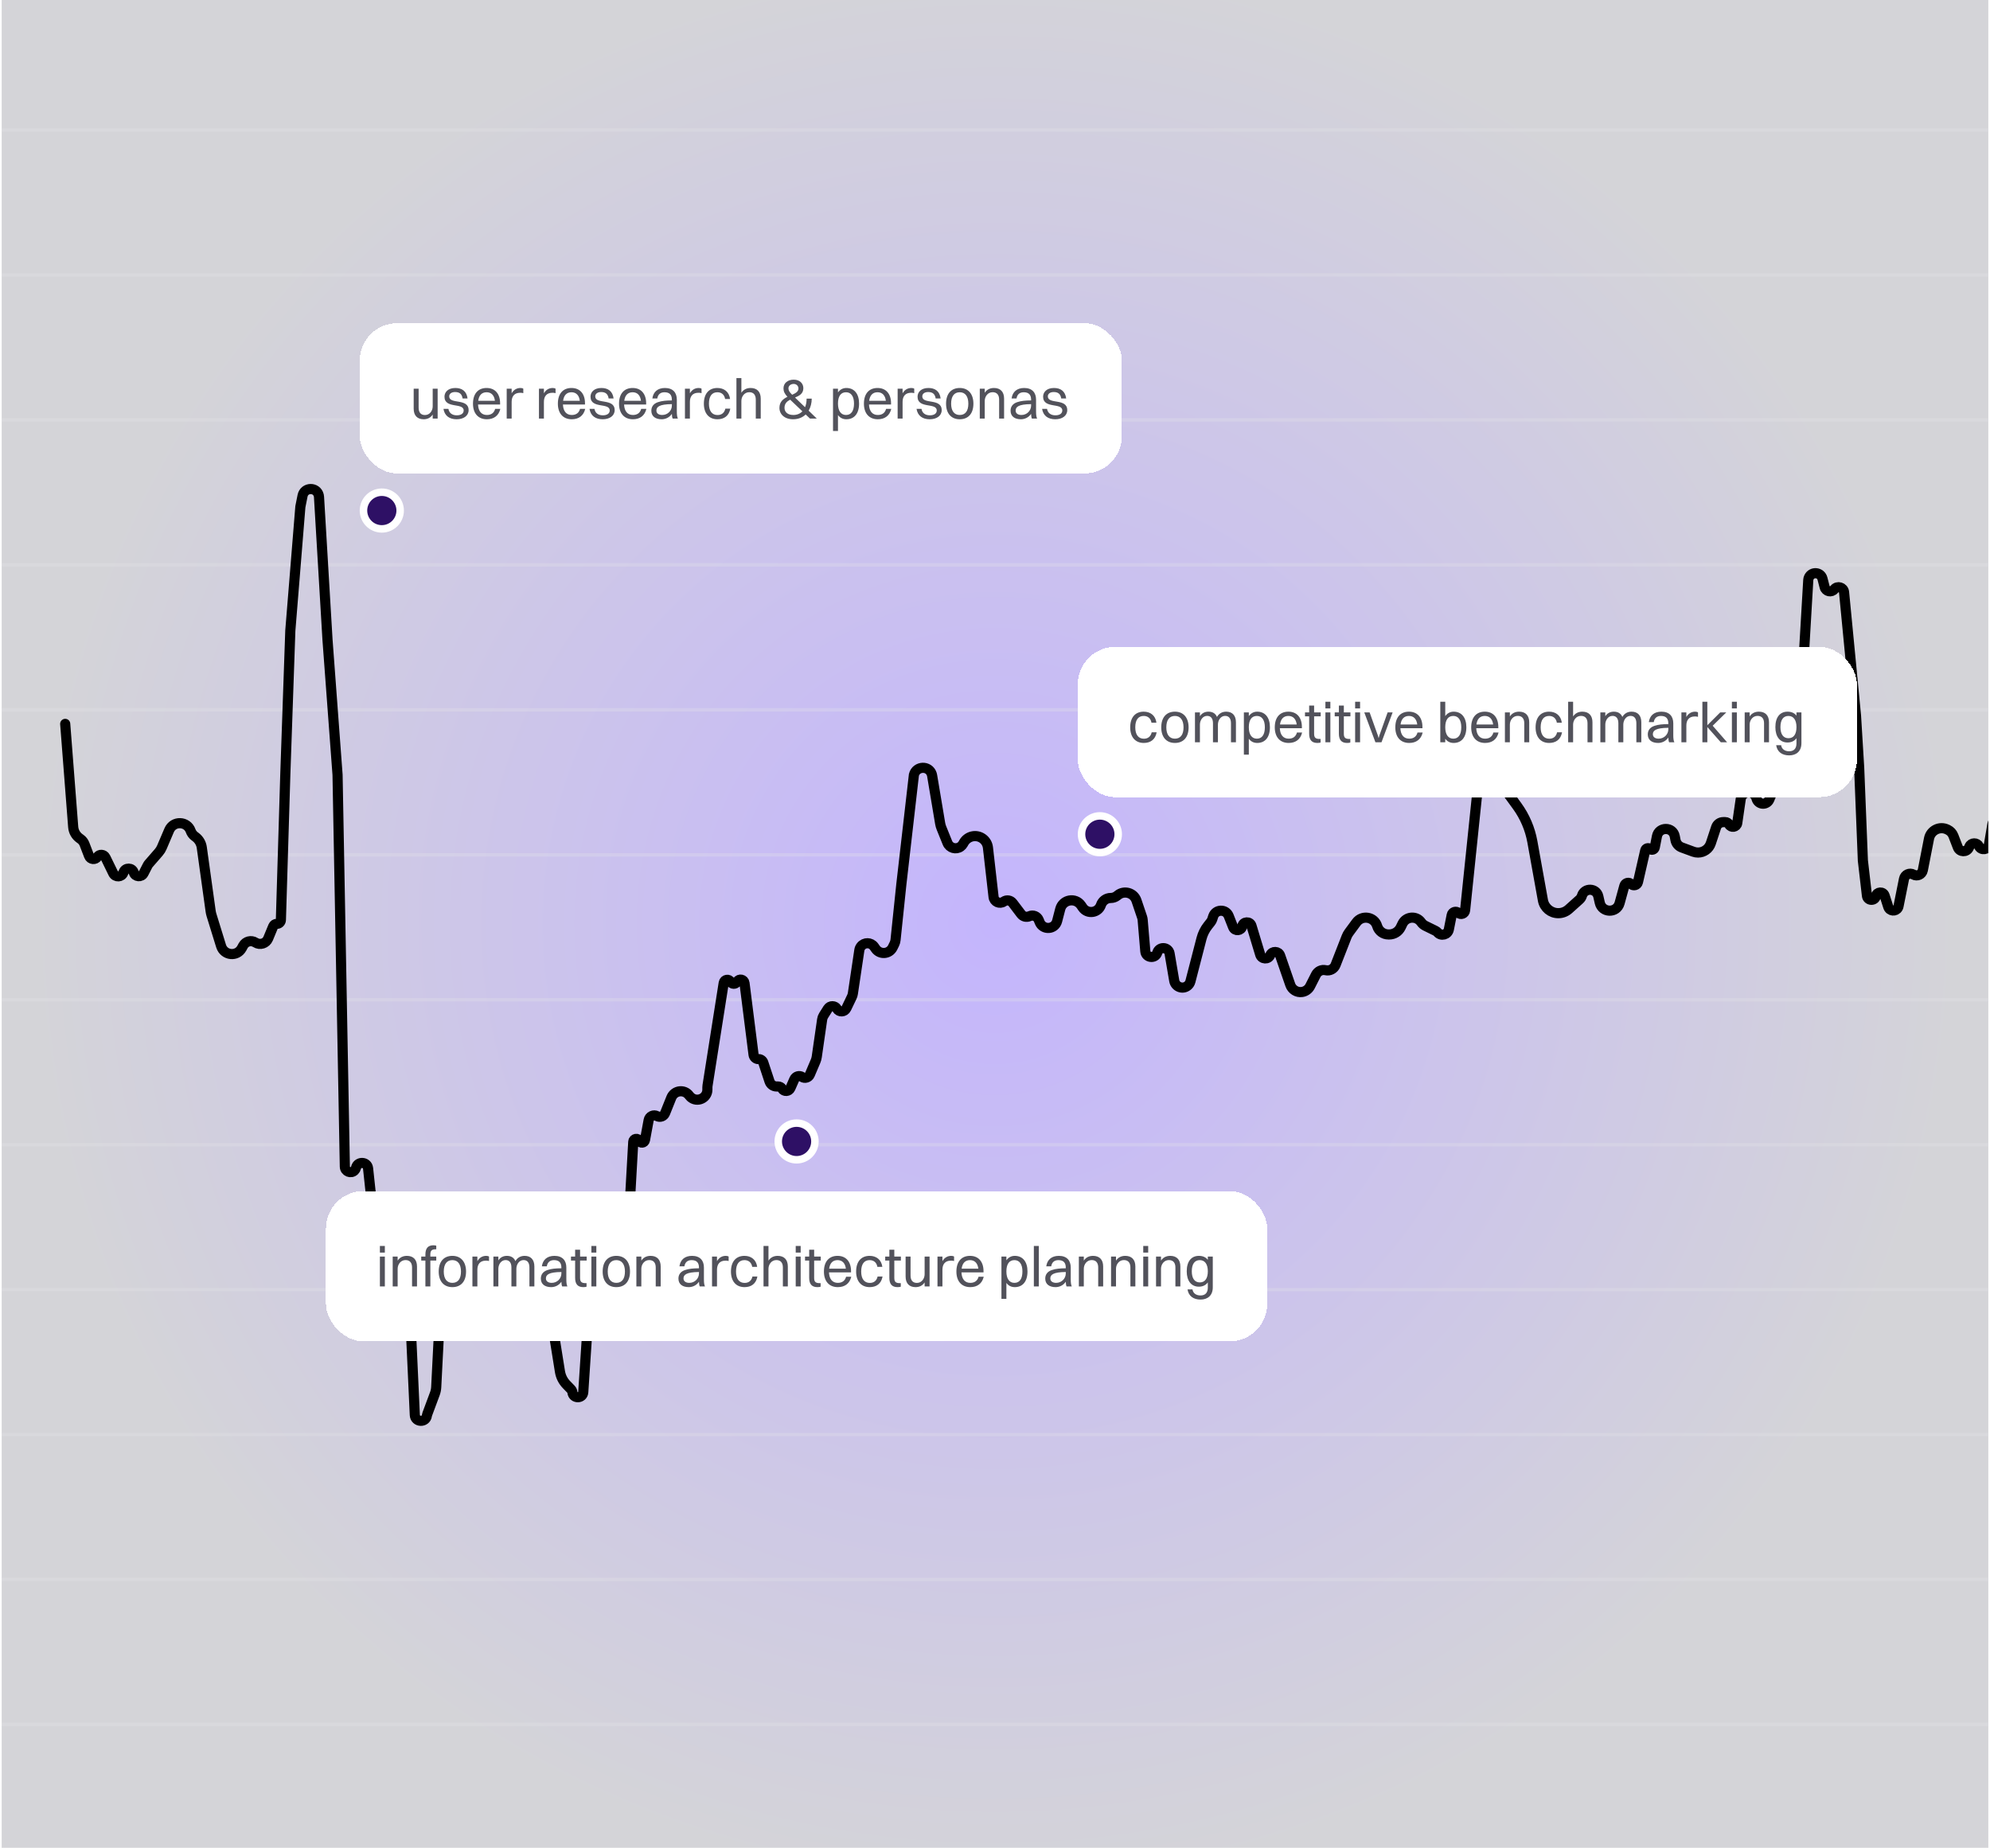 <?xml version="1.0" encoding="UTF-8"?>
<svg xmlns="http://www.w3.org/2000/svg" width="589" height="547" viewBox="0 0 589 547" fill="none">
  <g clip-path="url(#clip0_1127_13473)">
    <rect width="588" height="547" transform="translate(0.5)" fill="url(#paint0_radial_1127_13473)"></rect>
    <g opacity="0.3">
      <line x1="-442.5" y1="38.5" x2="1080.5" y2="38.5" stroke="#E4E4E7"></line>
      <line x1="-442.5" y1="81.409" x2="1080.5" y2="81.409" stroke="#E4E4E7"></line>
      <line x1="-442.5" y1="124.318" x2="1080.5" y2="124.318" stroke="#E4E4E7"></line>
      <line x1="-442.5" y1="167.227" x2="1080.5" y2="167.227" stroke="#E4E4E7"></line>
      <line x1="-442.5" y1="210.137" x2="1080.5" y2="210.137" stroke="#E4E4E7"></line>
      <line x1="-442.5" y1="253.045" x2="1080.5" y2="253.045" stroke="#E4E4E7"></line>
      <line x1="-442.5" y1="295.955" x2="1080.5" y2="295.955" stroke="#E4E4E7"></line>
      <line x1="-442.5" y1="338.863" x2="1080.5" y2="338.863" stroke="#E4E4E7"></line>
      <line x1="-442.5" y1="381.773" x2="1080.5" y2="381.773" stroke="#E4E4E7"></line>
      <line x1="-442.5" y1="424.682" x2="1080.5" y2="424.682" stroke="#E4E4E7"></line>
      <line x1="-442.5" y1="467.592" x2="1080.5" y2="467.592" stroke="#E4E4E7"></line>
      <line x1="-442.5" y1="510.5" x2="1080.5" y2="510.5" stroke="#E4E4E7"></line>
    </g>
    <path d="M19.299 214.291L21.664 244.82C21.767 246.156 22.456 247.378 23.546 248.159L23.84 248.369C24.37 248.749 24.777 249.275 25.011 249.884L26.364 253.409C26.768 254.463 28.195 254.618 28.817 253.677V253.677C29.409 252.781 30.75 252.868 31.222 253.833L33.507 258.511C34.143 259.813 36.032 259.708 36.52 258.344L36.575 258.19C37.088 256.753 39.137 256.803 39.58 258.262V258.262C39.993 259.623 41.852 259.791 42.502 258.526L43.693 256.211C43.79 256.022 43.909 255.846 44.048 255.686L46.98 252.314C47.362 251.875 47.673 251.378 47.902 250.843L50.068 245.763C51.29 242.897 55.394 243.025 56.435 245.961V245.961C56.659 246.592 57.063 247.143 57.596 247.546L57.903 247.778C58.897 248.529 59.552 249.644 59.724 250.879L62.347 269.735C62.402 270.13 62.489 270.519 62.606 270.899L65.443 280.077C66.316 282.902 70.159 283.284 71.571 280.686L71.969 279.953C72.681 278.643 74.355 278.214 75.61 279.019V279.019C76.956 279.883 78.757 279.318 79.368 277.839L80.868 274.207C81.05 273.766 81.481 273.478 81.959 273.478V273.478C82.596 273.478 83.118 272.971 83.138 272.334L84.442 229.377L85.929 186.688L88.903 150.012L89.554 146.747C90.069 144.165 93.733 144.089 94.354 146.648V146.648C94.389 146.79 94.411 146.936 94.419 147.082L96.935 189.39L99.909 229.377L102.066 345.351C102.094 346.83 103.886 347.548 104.927 346.498V346.498C105.147 346.277 105.301 345.997 105.37 345.692V345.692C105.827 343.702 108.725 343.837 108.942 345.868L110.186 357.472C110.308 358.614 111.644 359.169 112.54 358.452V358.452C112.833 358.216 113.024 357.877 113.072 357.504L113.099 357.295C113.403 354.942 116.838 355.026 117.026 357.391L118.351 374.061L121.239 386.947C121.297 387.207 121.332 387.471 121.344 387.736L122.777 418.887C122.877 421.079 126.069 421.216 126.356 419.04V419.04C126.374 418.907 126.406 418.776 126.453 418.649L128.711 412.577C128.942 411.955 129.077 411.302 129.111 410.64L130.757 378.249C130.869 376.046 134.01 375.762 134.515 377.909V377.909C134.547 378.044 134.593 378.174 134.653 378.299L136.77 382.704C136.884 382.941 136.967 383.193 137.015 383.453L137.535 386.253C138.009 388.8 141.628 388.883 142.218 386.361L143.093 382.626C143.469 381.02 145.764 381.046 146.103 382.661V382.661C146.447 384.303 148.796 384.291 149.124 382.646L149.82 379.152C150.023 378.137 151.412 377.985 151.83 378.932V378.932C152.21 379.795 153.442 379.769 153.786 378.892L154.118 378.047C154.621 376.764 156.467 376.857 156.84 378.184L157.879 381.882C158.09 382.633 158.611 383.257 159.312 383.598L160.14 384C161.541 384.681 162.522 386.002 162.768 387.54L165.735 406.034C165.968 407.485 166.642 408.83 167.664 409.885L168.982 411.244C169.23 411.5 169.387 411.831 169.427 412.185V412.185C169.647 414.137 172.506 414.071 172.635 412.111L174.218 388.164C174.253 387.64 174.52 387.159 174.945 386.853V386.853C176.039 386.064 177.577 386.749 177.723 388.09L177.772 388.541C178.025 390.873 181.379 390.977 181.778 388.666L182.007 387.337L185.438 371.546C185.53 371.123 185.588 370.694 185.613 370.262L187.434 337.987C187.488 337.027 188.806 336.805 189.171 337.695V337.695C189.513 338.528 190.73 338.402 190.894 337.516L191.993 331.576C192.203 330.445 193.456 329.848 194.466 330.399V330.399C195.355 330.883 196.467 330.483 196.845 329.544L198.69 324.952C199.583 322.728 202.58 322.366 203.986 324.307V324.307C204.106 324.473 204.244 324.627 204.396 324.766V324.766C206.308 326.502 209.373 325.145 209.373 322.562V321.889C209.373 321.718 209.386 321.548 209.413 321.379L214.207 290.951C214.37 289.92 215.758 289.703 216.228 290.635V290.635C216.609 291.392 217.675 291.43 218.109 290.703L218.196 290.558C218.766 289.605 220.217 289.909 220.357 291.01L223.04 312.235C223.134 312.976 223.765 313.532 224.512 313.532V313.532C225.152 313.532 225.72 313.942 225.92 314.55L227.762 320.122C228.06 321.024 228.902 321.633 229.852 321.633H230.31C230.792 321.633 231.24 321.884 231.492 322.296V322.296C232.074 323.25 233.489 323.156 233.94 322.133L235.101 319.499C235.492 318.612 236.584 318.286 237.397 318.813V318.813C238.218 319.345 239.32 319.008 239.702 318.108L241.383 314.152C241.558 313.74 241.679 313.308 241.743 312.865L243.339 301.793C243.4 301.373 243.548 300.97 243.774 300.611L245.037 298.605C245.664 297.609 247.121 297.626 247.724 298.636V298.636C248.37 299.715 249.957 299.641 250.499 298.507L252.122 295.118C252.276 294.795 252.382 294.451 252.435 294.097L254.346 281.289C254.406 280.888 254.565 280.509 254.809 280.186V280.186C255.801 278.873 257.784 278.908 258.728 280.255L259.148 280.854C260.44 282.697 263.235 282.479 264.224 280.458L264.715 279.456C264.901 279.075 265.019 278.664 265.063 278.241L266.781 261.778L270.5 229.377V229.377C271.188 226.707 274.946 226.562 275.792 229.185V229.185C275.833 229.313 275.865 229.443 275.887 229.575L278.268 243.772C278.344 244.224 278.469 244.667 278.641 245.092L280.425 249.51C281.051 251.059 282.962 251.611 284.316 250.635V250.635C284.62 250.416 284.872 250.133 285.056 249.807L285.245 249.47C286.352 247.5 288.911 246.906 290.772 248.186V248.186C291.688 248.816 292.286 249.812 292.412 250.916L294.078 265.538C294.244 266.988 295.899 267.732 297.093 266.894V266.894C297.939 266.299 299.104 266.481 299.729 267.305L302.233 270.604C302.809 271.364 303.836 271.62 304.702 271.222V271.222C305.757 270.736 307.004 271.231 307.437 272.309L307.711 272.99C308.694 275.433 312.226 275.206 312.888 272.657L313.809 269.108C314.553 266.243 318.322 265.582 319.996 268.023L320.43 268.656C321.858 270.738 325.055 270.287 325.867 267.896V267.896C326.286 266.663 327.446 265.829 328.749 265.829V265.829C329.455 265.829 330.14 265.583 330.685 265.133L330.816 265.025C332.715 263.458 335.594 264.278 336.382 266.611L338.032 271.494C338.124 271.766 338.183 272.049 338.207 272.335L338.992 281.619C339.161 283.622 341.976 283.908 342.545 281.981V281.981C342.773 281.208 343.483 280.678 344.288 280.678H344.327C345.238 280.678 346.017 281.335 346.17 282.233L347.549 290.319C347.871 292.207 350.136 293.014 351.579 291.754V291.754C351.952 291.429 352.217 290.999 352.341 290.521L355.622 277.834C355.981 276.446 356.626 275.148 357.515 274.024L358.354 272.963C358.556 272.707 358.711 272.418 358.812 272.108L359.081 271.281C359.789 269.107 362.83 269.014 363.668 271.141L364.976 274.457C365.496 275.774 367.414 275.591 367.676 274.2V274.2C367.948 272.749 369.985 272.638 370.413 274.052L372.999 282.604C373.425 284.014 375.38 284.122 375.959 282.767V282.767C376.525 281.441 378.427 281.508 378.899 282.871L381.901 291.543C382.401 292.985 383.851 293.873 385.363 293.661V293.661C386.398 293.516 387.296 292.875 387.769 291.943L389.497 288.539C390.028 287.492 391.205 286.944 392.348 287.21V287.21C393.582 287.497 394.839 286.835 395.3 285.655L398.571 277.288C398.742 276.85 398.97 276.436 399.25 276.058L401.455 273.07C403.165 270.755 406.783 271.383 407.612 274.14V274.14C408.055 275.617 409.415 276.628 410.957 276.628H411.182C412.635 276.628 413.961 275.798 414.596 274.491L415.096 273.463C416.172 271.249 419.232 271.006 420.643 273.024V273.024C420.955 273.47 421.375 273.83 421.864 274.07L424.887 275.556C425.12 275.67 425.327 275.831 425.495 276.027V276.027C426.536 277.238 428.515 276.718 428.826 275.152L429.678 270.861C429.86 269.949 430.977 269.596 431.649 270.24V270.24C432.357 270.917 433.535 270.485 433.636 269.51L437.136 235.754C437.59 231.377 443.36 230.107 445.609 233.888V233.888L449.039 238.605C451.319 241.742 452.861 245.353 453.548 249.17L456.675 266.522C457.072 268.726 458.99 270.329 461.229 270.329V270.329C462.37 270.329 463.471 269.907 464.32 269.145L467.498 266.293C467.837 265.989 468.086 265.599 468.22 265.164V265.164C468.978 262.706 472.502 262.841 473.07 265.349L473.496 267.229C474.191 270.3 478.531 270.399 479.365 267.363L480.781 262.216C481.025 261.327 482.144 261.041 482.785 261.704V261.704C483.442 262.384 484.591 262.064 484.802 261.143L486.957 251.746C487.104 251.108 487.888 250.871 488.364 251.321V251.321C488.849 251.78 489.649 251.523 489.776 250.868L490.418 247.576C490.984 244.67 495.146 244.678 495.701 247.586L495.911 248.688C496.103 249.69 496.805 250.518 497.762 250.87L501.191 252.133C501.634 252.296 502.102 252.379 502.573 252.379V252.379C504.299 252.379 505.83 251.273 506.371 249.634L507.935 244.903C508.237 243.989 509.092 243.371 510.055 243.371H510.635C511.116 243.371 511.557 243.64 511.777 244.068V244.068C512.348 245.179 514.009 244.902 514.189 243.665L515.218 236.585C515.582 234.075 519.1 233.809 519.838 236.235L519.917 236.497C520.174 237.342 520.953 237.919 521.835 237.919V237.919C522.643 237.919 523.373 237.433 523.684 236.687L526.486 229.976C526.755 229.33 527.386 228.91 528.085 228.91V228.91C528.95 228.91 529.683 228.272 529.802 227.415L533.511 200.7L535.212 171.697C535.227 171.438 535.29 171.183 535.396 170.946V170.946C536.225 169.103 538.912 169.334 539.414 171.292L540.065 173.831C540.398 175.132 542.075 175.492 542.914 174.442V174.442C543.826 173.3 545.665 173.846 545.806 175.302L549.337 211.842L550.277 227.251L551.374 254.75L552.582 265.185C552.757 266.704 554.931 266.791 555.227 265.29V265.29C555.495 263.933 557.395 263.822 557.818 265.14L558.884 268.456C559.304 269.765 561.084 269.94 561.753 268.739V268.739C561.832 268.597 561.888 268.444 561.92 268.284L563.552 260.156C563.804 258.897 565.217 258.255 566.332 258.895V258.895C567.449 259.536 568.866 258.889 569.114 257.625L570.947 248.246C571.428 245.787 574.111 244.456 576.359 245.559L576.529 245.642C577.28 246.011 577.865 246.649 578.166 247.43L579.484 250.849C580.047 252.308 582.087 252.375 582.744 250.955L582.922 250.57C583.471 249.383 585.148 249.353 585.739 250.52V250.52C586.421 251.866 588.425 251.562 588.678 250.075L589.713 243.997C590.042 242.063 592.483 241.397 593.748 242.896V242.896C594.011 243.207 594.187 243.582 594.258 243.983L596.338 255.783C596.547 256.974 597.032 258.1 597.753 259.072L601.385 263.97C602.631 265.65 605.136 265.679 606.42 264.027V264.027C606.797 263.542 607.025 262.958 607.075 262.345L609.819 228.91L610.338 219.141C610.709 212.161 613.695 205.578 618.701 200.7V200.7" stroke="black" stroke-width="3" stroke-linecap="round"></path>
    <circle cx="235.775" cy="337.902" r="5.43" fill="#2E1065" stroke="white" stroke-width="2.218"></circle>
    <g filter="url(#filter0_d_1127_13473)">
      <rect x="96.473" y="348.877" width="278.605" height="44.503" rx="11.102" fill="white" shape-rendering="crispEdges"></rect>
      <path d="M112.441 367.104V365.139H113.907V367.104H112.441ZM112.441 377.129V368.286H113.907V377.129H112.441ZM116.23 377.129V368.286H117.696V369.485C118.295 368.553 119.261 368.07 120.427 368.07C122.309 368.07 123.424 369.169 123.424 371.217V377.129H121.959V371.517C121.959 370.185 121.359 369.319 120.027 369.319C118.562 369.319 117.696 370.634 117.696 371.9V377.129H116.23ZM124.678 369.452V368.286H125.91V367.687C125.91 365.822 126.676 364.939 128.308 364.939C128.675 364.939 128.974 365.006 129.124 365.072V366.121H128.974C127.692 366.121 127.376 366.621 127.376 367.687V368.286H129.124V369.452H127.376V377.129H125.91V369.452H124.678ZM133.895 377.329C131.363 377.329 129.848 375.597 129.848 372.716C129.848 369.718 131.413 368.07 133.895 368.07C136.426 368.07 137.941 369.835 137.941 372.716C137.941 375.697 136.376 377.329 133.895 377.329ZM133.895 376.063C135.543 376.063 136.442 374.881 136.442 372.716C136.442 370.568 135.527 369.335 133.895 369.335C132.246 369.335 131.347 370.534 131.347 372.716C131.347 374.847 132.263 376.063 133.895 376.063ZM139.827 377.129V368.286H141.293V369.652C141.892 368.569 142.842 368.07 143.907 368.07C144.257 368.07 144.574 368.153 144.74 368.286V369.602C144.49 369.518 144.174 369.485 143.824 369.485C142.059 369.485 141.293 370.584 141.293 372.183V377.129H139.827ZM146.04 377.129V368.286H147.505V369.419C148.071 368.519 148.954 368.07 150.037 368.07C151.252 368.07 152.135 368.603 152.551 369.635C153.134 368.603 154.1 368.07 155.282 368.07C157.081 368.07 158.163 369.169 158.163 371.217V377.129H156.698V371.517C156.698 370.185 156.165 369.319 154.966 369.319C153.634 369.319 152.834 370.634 152.834 371.9V377.129H151.369V371.517C151.369 370.185 150.836 369.319 149.637 369.319C148.305 369.319 147.505 370.634 147.505 371.9V377.129H146.04ZM161.846 371.167H160.381C160.664 369.219 161.946 368.07 164.111 368.07C166.476 368.07 167.625 369.452 167.625 371.517V374.997C167.625 376.013 167.708 376.646 167.941 377.129H166.393C166.226 376.779 166.176 376.263 166.159 375.73C165.41 376.846 164.211 377.329 163.145 377.329C161.313 377.329 160.081 376.479 160.081 374.797C160.081 373.582 160.747 372.699 162.046 372.266C163.245 371.867 164.461 371.767 166.159 371.75V371.55C166.159 370.118 165.493 369.335 163.978 369.335C162.712 369.335 162.029 370.035 161.846 371.167ZM161.58 374.764C161.58 375.58 162.263 376.063 163.295 376.063C164.927 376.063 166.159 374.781 166.159 373.265V372.849C162.396 372.882 161.58 373.682 161.58 374.764ZM170.227 374.581V369.452H168.995V368.286H170.227V366.254H171.693V368.286H173.641V369.452H171.693V374.581C171.693 375.647 172.009 376.146 173.308 376.146H173.608V377.196C173.441 377.279 173.075 377.329 172.658 377.329C171.01 377.329 170.227 376.446 170.227 374.581ZM175.036 367.104V365.139H176.502V367.104H175.036ZM175.036 377.129V368.286H176.502V377.129H175.036ZM182.422 377.329C179.891 377.329 178.376 375.597 178.376 372.716C178.376 369.718 179.941 368.07 182.422 368.07C184.954 368.07 186.469 369.835 186.469 372.716C186.469 375.697 184.904 377.329 182.422 377.329ZM182.422 376.063C184.071 376.063 184.97 374.881 184.97 372.716C184.97 370.568 184.054 369.335 182.422 369.335C180.774 369.335 179.875 370.534 179.875 372.716C179.875 374.847 180.79 376.063 182.422 376.063ZM188.355 377.129V368.286H189.821V369.485C190.42 368.553 191.386 368.07 192.552 368.07C194.434 368.07 195.549 369.169 195.549 371.217V377.129H194.084V371.517C194.084 370.185 193.484 369.319 192.152 369.319C190.687 369.319 189.821 370.634 189.821 371.9V377.129H188.355ZM202.568 371.167H201.103C201.386 369.219 202.668 368.07 204.833 368.07C207.198 368.07 208.347 369.452 208.347 371.517V374.997C208.347 376.013 208.43 376.646 208.663 377.129H207.114C206.948 376.779 206.898 376.263 206.881 375.73C206.132 376.846 204.933 377.329 203.867 377.329C202.035 377.329 200.803 376.479 200.803 374.797C200.803 373.582 201.469 372.699 202.768 372.266C203.967 371.867 205.183 371.767 206.881 371.75V371.55C206.881 370.118 206.215 369.335 204.7 369.335C203.434 369.335 202.751 370.035 202.568 371.167ZM202.302 374.764C202.302 375.58 202.984 376.063 204.017 376.063C205.649 376.063 206.881 374.781 206.881 373.265V372.849C203.118 372.882 202.302 373.682 202.302 374.764ZM210.749 377.129V368.286H212.215V369.652C212.814 368.569 213.763 368.07 214.829 368.07C215.179 368.07 215.495 368.153 215.662 368.286V369.602C215.412 369.518 215.096 369.485 214.746 369.485C212.981 369.485 212.215 370.584 212.215 372.183V377.129H210.749ZM224.109 371.334H222.644C222.411 369.985 221.512 369.335 220.346 369.335C218.714 369.335 217.848 370.534 217.848 372.716C217.848 374.864 218.764 376.08 220.396 376.08C221.578 376.08 222.428 375.447 222.711 374.181H224.176C223.776 376.38 222.294 377.329 220.363 377.329C217.848 377.329 216.349 375.58 216.349 372.716C216.349 369.718 217.881 368.07 220.346 368.07C222.294 368.07 223.826 369.169 224.109 371.334ZM225.987 377.129V365.139H227.453V369.485C228.052 368.553 229.018 368.07 230.184 368.07C232.066 368.07 233.181 369.169 233.181 371.217V377.129H231.716V371.517C231.716 370.185 231.116 369.319 229.784 369.319C228.319 369.319 227.453 370.634 227.453 371.9V377.129H225.987ZM235.517 367.104V365.139H236.983V367.104H235.517ZM235.517 377.129V368.286H236.983V377.129H235.517ZM239.506 374.581V369.452H238.274V368.286H239.506V366.254H240.972V368.286H242.92V369.452H240.972V374.581C240.972 375.647 241.288 376.146 242.587 376.146H242.887V377.196C242.72 377.279 242.354 377.329 241.938 377.329C240.289 377.329 239.506 376.446 239.506 374.581ZM251.959 374.248C251.476 376.313 249.994 377.329 247.979 377.329C245.414 377.329 243.866 375.597 243.866 372.716C243.866 369.718 245.414 368.07 247.896 368.07C250.394 368.07 251.892 369.785 251.892 372.599V372.966H245.364C245.448 374.947 246.38 376.063 247.979 376.063C249.228 376.063 250.111 375.464 250.427 374.248H251.959ZM247.896 369.335C246.48 369.335 245.631 370.218 245.414 371.867H250.36C250.16 370.235 249.278 369.335 247.896 369.335ZM261.156 371.334H259.69C259.457 369.985 258.558 369.335 257.392 369.335C255.76 369.335 254.894 370.534 254.894 372.716C254.894 374.864 255.81 376.08 257.442 376.08C258.625 376.08 259.474 375.447 259.757 374.181H261.223C260.823 376.38 259.341 377.329 257.409 377.329C254.894 377.329 253.396 375.58 253.396 372.716C253.396 369.718 254.928 368.07 257.392 368.07C259.341 368.07 260.873 369.169 261.156 371.334ZM263.233 374.581V369.452H262.001V368.286H263.233V366.254H264.699V368.286H266.647V369.452H264.699V374.581C264.699 375.647 265.015 376.146 266.314 376.146H266.614V377.196C266.448 377.279 266.081 377.329 265.665 377.329C264.016 377.329 263.233 376.446 263.233 374.581ZM273.671 373.515V368.286H275.137V377.129H273.671V375.93C273.072 376.862 272.139 377.329 270.99 377.329C269.142 377.329 268.043 376.246 268.043 374.198V368.286H269.508V373.898C269.508 375.23 270.091 376.08 271.39 376.08C272.822 376.08 273.671 374.781 273.671 373.515ZM277.475 377.129V368.286H278.94V369.652C279.54 368.569 280.489 368.07 281.555 368.07C281.905 368.07 282.221 368.153 282.388 368.286V369.602C282.138 369.518 281.821 369.485 281.472 369.485C279.706 369.485 278.94 370.584 278.94 372.183V377.129H277.475ZM291.168 374.248C290.685 376.313 289.203 377.329 287.188 377.329C284.624 377.329 283.075 375.597 283.075 372.716C283.075 369.718 284.624 368.07 287.105 368.07C289.603 368.07 291.102 369.785 291.102 372.599V372.966H284.574C284.657 374.947 285.59 376.063 287.188 376.063C288.437 376.063 289.32 375.464 289.636 374.248H291.168ZM287.105 369.335C285.69 369.335 284.84 370.218 284.624 371.867H289.57C289.37 370.235 288.487 369.335 287.105 369.335ZM297.871 380.793H296.405V368.286H297.871V369.385C298.453 368.553 299.303 368.07 300.352 368.07C302.7 368.07 304.115 369.802 304.115 372.683C304.115 375.68 302.667 377.329 300.352 377.329C299.303 377.329 298.453 376.896 297.871 376.08V380.793ZM300.252 369.335C298.703 369.335 297.871 370.518 297.871 372.683C297.871 374.831 298.737 376.063 300.252 376.063C301.784 376.063 302.617 374.864 302.617 372.683C302.617 370.551 301.751 369.335 300.252 369.335ZM306 377.129V365.139H307.465V377.129H306ZM311.138 371.167H309.672C309.955 369.219 311.238 368.07 313.403 368.07C315.767 368.07 316.916 369.452 316.916 371.517V374.997C316.916 376.013 317 376.646 317.233 377.129H315.684C315.518 376.779 315.468 376.263 315.451 375.73C314.702 376.846 313.503 377.329 312.437 377.329C310.605 377.329 309.373 376.479 309.373 374.797C309.373 373.582 310.039 372.699 311.338 372.266C312.537 371.867 313.752 371.767 315.451 371.75V371.55C315.451 370.118 314.785 369.335 313.269 369.335C312.004 369.335 311.321 370.035 311.138 371.167ZM310.871 374.764C310.871 375.58 311.554 376.063 312.587 376.063C314.219 376.063 315.451 374.781 315.451 373.265V372.849C311.687 372.882 310.871 373.682 310.871 374.764ZM319.319 377.129V368.286H320.784V369.485C321.384 368.553 322.35 368.07 323.515 368.07C325.397 368.07 326.513 369.169 326.513 371.217V377.129H325.047V371.517C325.047 370.185 324.448 369.319 323.116 369.319C321.65 369.319 320.784 370.634 320.784 371.9V377.129H319.319ZM328.849 377.129V368.286H330.314V369.485C330.914 368.553 331.88 368.07 333.045 368.07C334.927 368.07 336.043 369.169 336.043 371.217V377.129H334.577V371.517C334.577 370.185 333.978 369.319 332.646 369.319C331.18 369.319 330.314 370.634 330.314 371.9V377.129H328.849ZM338.379 367.104V365.139H339.844V367.104H338.379ZM338.379 377.129V368.286H339.844V377.129H338.379ZM342.168 377.129V368.286H343.633V369.485C344.233 368.553 345.199 368.07 346.364 368.07C348.246 368.07 349.362 369.169 349.362 371.217V377.129H347.897V371.517C347.897 370.185 347.297 369.319 345.965 369.319C344.499 369.319 343.633 370.634 343.633 371.9V377.129H342.168ZM354.845 377.196C352.597 377.196 351.248 375.48 351.248 372.649C351.248 369.685 352.63 368.07 354.845 368.07C356.028 368.07 356.91 368.486 357.493 369.252V368.286H358.959V377.395C358.959 379.86 357.377 381.009 355.345 381.009C353.263 381.009 351.798 380.01 351.481 377.995H352.947C353.13 379.161 354.046 379.793 355.328 379.793C356.627 379.793 357.493 379.094 357.493 377.445V375.93C356.877 376.763 355.978 377.196 354.845 377.196ZM355.112 375.93C356.66 375.93 357.493 374.764 357.493 372.633C357.493 370.551 356.627 369.335 355.112 369.335C353.58 369.335 352.747 370.501 352.747 372.649C352.747 374.731 353.596 375.93 355.112 375.93Z" fill="#52525B"></path>
    </g>
    <g filter="url(#filter1_d_1127_13473)">
      <rect x="106.473" y="91.961" width="225.605" height="44.503" rx="11.102" fill="white" shape-rendering="crispEdges"></rect>
      <path d="M128.07 116.599V111.37H129.535V120.213H128.07V119.014C127.47 119.946 126.538 120.413 125.389 120.413C123.54 120.413 122.441 119.33 122.441 117.282V111.37H123.907V116.982C123.907 118.314 124.489 119.164 125.788 119.164C127.221 119.164 128.07 117.865 128.07 116.599ZM132.956 113.635C132.956 116.1 138.701 114.068 138.701 117.715C138.701 119.364 137.236 120.413 135.154 120.413C133.056 120.413 131.59 119.414 131.257 117.332H132.723C132.923 118.564 133.839 119.247 135.204 119.247C136.536 119.247 137.236 118.648 137.236 117.815C137.236 115.4 131.557 117.399 131.557 113.735C131.557 112.386 132.606 111.154 134.771 111.154C136.686 111.154 138.102 112.053 138.385 114.251H136.919C136.703 112.869 135.937 112.353 134.688 112.353C133.589 112.353 132.956 112.902 132.956 113.635ZM148.088 117.332C147.605 119.397 146.123 120.413 144.108 120.413C141.543 120.413 139.994 118.681 139.994 115.8C139.994 112.802 141.543 111.154 144.024 111.154C146.522 111.154 148.021 112.869 148.021 115.683V116.05H141.493C141.576 118.031 142.509 119.147 144.108 119.147C145.357 119.147 146.239 118.548 146.556 117.332H148.088ZM144.024 112.419C142.609 112.419 141.759 113.302 141.543 114.951H146.489C146.289 113.319 145.406 112.419 144.024 112.419ZM149.974 120.213V111.37H151.439V112.736C152.039 111.653 152.988 111.154 154.054 111.154C154.404 111.154 154.72 111.237 154.886 111.37V112.686C154.637 112.602 154.32 112.569 153.971 112.569C152.205 112.569 151.439 113.668 151.439 115.267V120.213H149.974ZM159.52 120.213V111.37H160.986V112.736C161.585 111.653 162.534 111.154 163.6 111.154C163.95 111.154 164.266 111.237 164.433 111.37V112.686C164.183 112.602 163.866 112.569 163.517 112.569C161.752 112.569 160.986 113.668 160.986 115.267V120.213H159.52ZM173.213 117.332C172.731 119.397 171.248 120.413 169.233 120.413C166.669 120.413 165.12 118.681 165.12 115.8C165.12 112.802 166.669 111.154 169.15 111.154C171.648 111.154 173.147 112.869 173.147 115.683V116.05H166.619C166.702 118.031 167.635 119.147 169.233 119.147C170.482 119.147 171.365 118.548 171.681 117.332H173.213ZM169.15 112.419C167.735 112.419 166.885 113.302 166.669 114.951H171.615C171.415 113.319 170.532 112.419 169.15 112.419ZM176.182 113.635C176.182 116.1 181.927 114.068 181.927 117.715C181.927 119.364 180.462 120.413 178.38 120.413C176.282 120.413 174.817 119.414 174.484 117.332H175.949C176.149 118.564 177.065 119.247 178.43 119.247C179.763 119.247 180.462 118.648 180.462 117.815C180.462 115.4 174.783 117.399 174.783 113.735C174.783 112.386 175.832 111.154 177.997 111.154C179.912 111.154 181.328 112.053 181.611 114.251H180.146C179.929 112.869 179.163 112.353 177.914 112.353C176.815 112.353 176.182 112.902 176.182 113.635ZM191.314 117.332C190.831 119.397 189.349 120.413 187.334 120.413C184.769 120.413 183.221 118.681 183.221 115.8C183.221 112.802 184.769 111.154 187.251 111.154C189.748 111.154 191.247 112.869 191.247 115.683V116.05H184.719C184.803 118.031 185.735 119.147 187.334 119.147C188.583 119.147 189.465 118.548 189.782 117.332H191.314ZM187.251 112.419C185.835 112.419 184.986 113.302 184.769 114.951H189.715C189.515 113.319 188.633 112.419 187.251 112.419ZM194.549 114.251H193.084C193.367 112.303 194.649 111.154 196.814 111.154C199.179 111.154 200.328 112.536 200.328 114.601V118.081C200.328 119.097 200.411 119.73 200.644 120.213H199.095C198.929 119.863 198.879 119.347 198.862 118.814C198.113 119.93 196.914 120.413 195.848 120.413C194.016 120.413 192.784 119.563 192.784 117.881C192.784 116.666 193.45 115.783 194.749 115.35C195.948 114.951 197.164 114.851 198.862 114.834V114.634C198.862 113.202 198.196 112.419 196.681 112.419C195.415 112.419 194.732 113.119 194.549 114.251ZM194.283 117.848C194.283 118.664 194.965 119.147 195.998 119.147C197.63 119.147 198.862 117.865 198.862 116.349V115.933C195.099 115.966 194.283 116.766 194.283 117.848ZM202.73 120.213V111.37H204.195V112.736C204.795 111.653 205.744 111.154 206.81 111.154C207.16 111.154 207.476 111.237 207.643 111.37V112.686C207.393 112.602 207.076 112.569 206.727 112.569C204.962 112.569 204.195 113.668 204.195 115.267V120.213H202.73ZM216.09 114.418H214.625C214.392 113.069 213.493 112.419 212.327 112.419C210.695 112.419 209.829 113.618 209.829 115.8C209.829 117.948 210.745 119.164 212.377 119.164C213.559 119.164 214.408 118.531 214.692 117.265H216.157C215.757 119.464 214.275 120.413 212.343 120.413C209.829 120.413 208.33 118.664 208.33 115.8C208.33 112.802 209.862 111.154 212.327 111.154C214.275 111.154 215.807 112.253 216.09 114.418ZM217.968 120.213V108.223H219.434V112.569C220.033 111.637 220.999 111.154 222.165 111.154C224.047 111.154 225.162 112.253 225.162 114.301V120.213H223.697V114.601C223.697 113.269 223.097 112.403 221.765 112.403C220.3 112.403 219.434 113.718 219.434 114.984V120.213H217.968ZM237.776 111.204C237.776 112.836 236.594 113.452 235.312 113.985L235.328 114.001L238.276 116.849C238.576 116.15 238.742 115.284 238.742 114.301H240.258C240.258 115.583 239.941 116.849 239.342 117.865L241.756 120.213H239.741L238.459 118.997C237.56 119.863 236.311 120.413 234.729 120.413C232.214 120.413 230.699 118.931 230.699 117.049C230.699 115.234 231.814 114.384 233.063 113.768C232.214 112.836 231.898 112.169 231.898 111.254C231.898 109.721 233.147 108.689 234.929 108.689C236.81 108.689 237.776 109.905 237.776 111.204ZM233.363 111.254C233.363 111.936 233.713 112.419 234.462 113.152C235.478 112.702 236.327 112.236 236.327 111.287C236.327 110.621 235.795 109.955 234.912 109.955C233.979 109.955 233.363 110.554 233.363 111.254ZM232.198 117.032C232.198 118.264 233.13 119.147 234.812 119.147C235.894 119.147 236.81 118.764 237.493 118.065L234.379 115.1C234.196 114.934 234.029 114.767 233.879 114.617C232.93 115.1 232.198 115.75 232.198 117.032ZM248.024 123.877H246.558V111.37H248.024V112.469C248.607 111.637 249.456 111.154 250.505 111.154C252.853 111.154 254.269 112.886 254.269 115.767C254.269 118.764 252.82 120.413 250.505 120.413C249.456 120.413 248.607 119.98 248.024 119.164V123.877ZM250.405 112.419C248.856 112.419 248.024 113.602 248.024 115.767C248.024 117.915 248.89 119.147 250.405 119.147C251.937 119.147 252.77 117.948 252.77 115.767C252.77 113.635 251.904 112.419 250.405 112.419ZM263.797 117.332C263.314 119.397 261.832 120.413 259.817 120.413C257.252 120.413 255.703 118.681 255.703 115.8C255.703 112.802 257.252 111.154 259.733 111.154C262.231 111.154 263.73 112.869 263.73 115.683V116.05H257.202C257.285 118.031 258.218 119.147 259.817 119.147C261.066 119.147 261.948 118.548 262.265 117.332H263.797ZM259.733 112.419C258.318 112.419 257.469 113.302 257.252 114.951H262.198C261.998 113.319 261.116 112.419 259.733 112.419ZM265.683 120.213V111.37H267.148V112.736C267.748 111.653 268.697 111.154 269.763 111.154C270.113 111.154 270.429 111.237 270.596 111.37V112.686C270.346 112.602 270.029 112.569 269.68 112.569C267.914 112.569 267.148 113.668 267.148 115.267V120.213H265.683ZM272.978 113.635C272.978 116.1 278.723 114.068 278.723 117.715C278.723 119.364 277.258 120.413 275.176 120.413C273.078 120.413 271.612 119.414 271.279 117.332H272.745C272.944 118.564 273.86 119.247 275.226 119.247C276.558 119.247 277.258 118.648 277.258 117.815C277.258 115.4 271.579 117.399 271.579 113.735C271.579 112.386 272.628 111.154 274.793 111.154C276.708 111.154 278.124 112.053 278.407 114.251H276.941C276.725 112.869 275.959 112.353 274.71 112.353C273.611 112.353 272.978 112.902 272.978 113.635ZM284.063 120.413C281.532 120.413 280.016 118.681 280.016 115.8C280.016 112.802 281.581 111.154 284.063 111.154C286.594 111.154 288.109 112.919 288.109 115.8C288.109 118.781 286.544 120.413 284.063 120.413ZM284.063 119.147C285.711 119.147 286.611 117.965 286.611 115.8C286.611 113.652 285.695 112.419 284.063 112.419C282.414 112.419 281.515 113.618 281.515 115.8C281.515 117.931 282.431 119.147 284.063 119.147ZM289.996 120.213V111.37H291.461V112.569C292.061 111.637 293.026 111.154 294.192 111.154C296.074 111.154 297.19 112.253 297.19 114.301V120.213H295.724V114.601C295.724 113.269 295.125 112.403 293.793 112.403C292.327 112.403 291.461 113.718 291.461 114.984V120.213H289.996ZM300.874 114.251H299.409C299.692 112.303 300.974 111.154 303.139 111.154C305.504 111.154 306.653 112.536 306.653 114.601V118.081C306.653 119.097 306.736 119.73 306.969 120.213H305.421C305.254 119.863 305.204 119.347 305.188 118.814C304.438 119.93 303.239 120.413 302.173 120.413C300.342 120.413 299.109 119.563 299.109 117.881C299.109 116.666 299.775 115.783 301.074 115.35C302.273 114.951 303.489 114.851 305.188 114.834V114.634C305.188 113.202 304.521 112.419 303.006 112.419C301.74 112.419 301.058 113.119 300.874 114.251ZM300.608 117.848C300.608 118.664 301.291 119.147 302.323 119.147C303.955 119.147 305.188 117.865 305.188 116.349V115.933C301.424 115.966 300.608 116.766 300.608 117.848ZM310.138 113.635C310.138 116.1 315.883 114.068 315.883 117.715C315.883 119.364 314.418 120.413 312.336 120.413C310.238 120.413 308.772 119.414 308.439 117.332H309.905C310.105 118.564 311.021 119.247 312.386 119.247C313.718 119.247 314.418 118.648 314.418 117.815C314.418 115.4 308.739 117.399 308.739 113.735C308.739 112.386 309.788 111.154 311.953 111.154C313.868 111.154 315.284 112.053 315.567 114.251H314.101C313.885 112.869 313.119 112.353 311.87 112.353C310.771 112.353 310.138 112.902 310.138 113.635Z" fill="#52525B"></path>
    </g>
    <circle cx="113.011" cy="151.138" r="5.43" fill="#2E1065" stroke="white" stroke-width="2.218"></circle>
    <g filter="url(#filter2_d_1127_13473)">
      <rect x="319" y="187.781" width="230.605" height="44.503" rx="11.102" fill="white" shape-rendering="crispEdges"></rect>
      <path d="M342.279 210.238H340.814C340.581 208.889 339.681 208.24 338.516 208.24C336.884 208.24 336.018 209.439 336.018 211.62C336.018 213.768 336.933 214.984 338.565 214.984C339.748 214.984 340.597 214.351 340.88 213.086H342.346C341.946 215.284 340.464 216.233 338.532 216.233C336.018 216.233 334.519 214.484 334.519 211.62C334.519 208.623 336.051 206.974 338.516 206.974C340.464 206.974 341.996 208.073 342.279 210.238ZM347.754 216.233C345.223 216.233 343.707 214.501 343.707 211.62C343.707 208.623 345.273 206.974 347.754 206.974C350.285 206.974 351.801 208.739 351.801 211.62C351.801 214.601 350.235 216.233 347.754 216.233ZM347.754 214.967C349.403 214.967 350.302 213.785 350.302 211.62C350.302 209.472 349.386 208.24 347.754 208.24C346.105 208.24 345.206 209.439 345.206 211.62C345.206 213.752 346.122 214.967 347.754 214.967ZM353.687 216.033V207.19H355.152V208.323C355.718 207.424 356.601 206.974 357.684 206.974C358.899 206.974 359.782 207.507 360.198 208.539C360.781 207.507 361.747 206.974 362.929 206.974C364.728 206.974 365.81 208.073 365.81 210.121V216.033H364.345V210.421C364.345 209.089 363.812 208.223 362.613 208.223C361.281 208.223 360.481 209.539 360.481 210.804V216.033H359.016V210.421C359.016 209.089 358.483 208.223 357.284 208.223C355.952 208.223 355.152 209.539 355.152 210.804V216.033H353.687ZM369.626 219.697H368.161V207.19H369.626V208.29C370.209 207.457 371.059 206.974 372.108 206.974C374.456 206.974 375.871 208.706 375.871 211.587C375.871 214.584 374.423 216.233 372.108 216.233C371.059 216.233 370.209 215.8 369.626 214.984V219.697ZM372.008 208.24C370.459 208.24 369.626 209.422 369.626 211.587C369.626 213.735 370.492 214.967 372.008 214.967C373.54 214.967 374.373 213.768 374.373 211.587C374.373 209.455 373.507 208.24 372.008 208.24ZM385.399 213.152C384.916 215.217 383.434 216.233 381.419 216.233C378.855 216.233 377.306 214.501 377.306 211.62C377.306 208.623 378.855 206.974 381.336 206.974C383.834 206.974 385.333 208.689 385.333 211.504V211.87H378.805C378.888 213.852 379.821 214.967 381.419 214.967C382.668 214.967 383.551 214.368 383.867 213.152H385.399ZM381.336 208.24C379.92 208.24 379.071 209.122 378.855 210.771H383.801C383.601 209.139 382.718 208.24 381.336 208.24ZM387.485 213.485V208.356H386.253V207.19H387.485V205.159H388.951V207.19H390.899V208.356H388.951V213.485C388.951 214.551 389.267 215.051 390.566 215.051H390.866V216.1C390.699 216.183 390.333 216.233 389.917 216.233C388.268 216.233 387.485 215.35 387.485 213.485ZM392.294 206.008V204.043H393.76V206.008H392.294ZM392.294 216.033V207.19H393.76V216.033H392.294ZM396.283 213.485V208.356H395.051V207.19H396.283V205.159H397.749V207.19H399.697V208.356H397.749V213.485C397.749 214.551 398.065 215.051 399.364 215.051H399.664V216.1C399.498 216.183 399.131 216.233 398.715 216.233C397.066 216.233 396.283 215.35 396.283 213.485ZM401.093 206.008V204.043H402.558V206.008H401.093ZM401.093 216.033V207.19H402.558V216.033H401.093ZM407.097 216.033L403.799 207.19H405.381L407.829 214.051L408.046 214.818L408.262 214.051L410.71 207.19H412.192L408.895 216.033H407.097ZM421.08 213.152C420.597 215.217 419.115 216.233 417.1 216.233C414.535 216.233 412.986 214.501 412.986 211.62C412.986 208.623 414.535 206.974 417.016 206.974C419.514 206.974 421.013 208.689 421.013 211.504V211.87H414.485C414.568 213.852 415.501 214.967 417.1 214.967C418.349 214.967 419.231 214.368 419.548 213.152H421.08ZM417.016 208.24C415.601 208.24 414.752 209.122 414.535 210.771H419.481C419.281 209.139 418.399 208.24 417.016 208.24ZM427.765 216.033H426.3V204.043H427.765V208.29C428.348 207.457 429.197 206.974 430.247 206.974C432.595 206.974 434.01 208.706 434.01 211.587C434.01 214.584 432.561 216.233 430.247 216.233C429.197 216.233 428.348 215.8 427.765 214.984V216.033ZM430.147 208.24C428.598 208.24 427.765 209.422 427.765 211.587C427.765 213.735 428.631 214.967 430.147 214.967C431.679 214.967 432.511 213.768 432.511 211.587C432.511 209.455 431.645 208.24 430.147 208.24ZM443.538 213.152C443.056 215.217 441.573 216.233 439.558 216.233C436.994 216.233 435.445 214.501 435.445 211.62C435.445 208.623 436.994 206.974 439.475 206.974C441.973 206.974 443.472 208.689 443.472 211.504V211.87H436.944C437.027 213.852 437.96 214.967 439.558 214.967C440.807 214.967 441.69 214.368 442.006 213.152H443.538ZM439.475 208.24C438.06 208.24 437.21 209.122 436.994 210.771H441.94C441.74 209.139 440.857 208.24 439.475 208.24ZM445.425 216.033V207.19H446.89V208.389C447.49 207.457 448.456 206.974 449.621 206.974C451.503 206.974 452.619 208.073 452.619 210.121V216.033H451.153V210.421C451.153 209.089 450.554 208.223 449.222 208.223C447.756 208.223 446.89 209.539 446.89 210.804V216.033H445.425ZM462.265 210.238H460.8C460.567 208.889 459.667 208.24 458.502 208.24C456.87 208.24 456.004 209.439 456.004 211.62C456.004 213.768 456.92 214.984 458.552 214.984C459.734 214.984 460.583 214.351 460.866 213.086H462.332C461.932 215.284 460.45 216.233 458.518 216.233C456.004 216.233 454.505 214.484 454.505 211.62C454.505 208.623 456.037 206.974 458.502 206.974C460.45 206.974 461.982 208.073 462.265 210.238ZM464.143 216.033V204.043H465.608V208.389C466.208 207.457 467.174 206.974 468.34 206.974C470.221 206.974 471.337 208.073 471.337 210.121V216.033H469.872V210.421C469.872 209.089 469.272 208.223 467.94 208.223C466.474 208.223 465.608 209.539 465.608 210.804V216.033H464.143ZM473.673 216.033V207.19H475.138V208.323C475.705 207.424 476.587 206.974 477.67 206.974C478.885 206.974 479.768 207.507 480.184 208.539C480.767 207.507 481.733 206.974 482.915 206.974C484.714 206.974 485.796 208.073 485.796 210.121V216.033H484.331V210.421C484.331 209.089 483.798 208.223 482.599 208.223C481.267 208.223 480.467 209.539 480.467 210.804V216.033H479.002V210.421C479.002 209.089 478.469 208.223 477.27 208.223C475.938 208.223 475.138 209.539 475.138 210.804V216.033H473.673ZM489.479 210.071H488.014C488.297 208.123 489.579 206.974 491.744 206.974C494.109 206.974 495.258 208.356 495.258 210.421V213.902C495.258 214.917 495.341 215.55 495.574 216.033H494.026C493.859 215.683 493.809 215.167 493.793 214.634C493.043 215.75 491.844 216.233 490.778 216.233C488.947 216.233 487.714 215.384 487.714 213.702C487.714 212.486 488.38 211.604 489.679 211.171C490.878 210.771 492.094 210.671 493.793 210.654V210.454C493.793 209.022 493.126 208.24 491.611 208.24C490.345 208.24 489.663 208.939 489.479 210.071ZM489.213 213.668C489.213 214.484 489.896 214.967 490.928 214.967C492.56 214.967 493.793 213.685 493.793 212.17V211.753C490.029 211.787 489.213 212.586 489.213 213.668ZM497.66 216.033V207.19H499.126V208.556C499.725 207.474 500.675 206.974 501.74 206.974C502.09 206.974 502.407 207.057 502.573 207.19V208.506C502.323 208.423 502.007 208.389 501.657 208.389C499.892 208.389 499.126 209.489 499.126 211.087V216.033H497.66ZM503.873 216.033V204.043H505.338V210.987L509.152 207.19H510.95L506.92 211.137L511.183 216.033H509.318L505.338 211.52V216.033H503.873ZM512.606 206.008V204.043H514.071V206.008H512.606ZM512.606 216.033V207.19H514.071V216.033H512.606ZM516.395 216.033V207.19H517.861V208.389C518.46 207.457 519.426 206.974 520.592 206.974C522.473 206.974 523.589 208.073 523.589 210.121V216.033H522.124V210.421C522.124 209.089 521.524 208.223 520.192 208.223C518.727 208.223 517.861 209.539 517.861 210.804V216.033H516.395ZM529.072 216.1C526.824 216.1 525.475 214.385 525.475 211.554C525.475 208.589 526.858 206.974 529.072 206.974C530.255 206.974 531.137 207.39 531.72 208.156V207.19H533.186V216.3C533.186 218.764 531.604 219.913 529.572 219.913C527.49 219.913 526.025 218.914 525.709 216.899H527.174C527.357 218.065 528.273 218.698 529.555 218.698C530.854 218.698 531.72 217.998 531.72 216.35V214.834C531.104 215.667 530.205 216.1 529.072 216.1ZM529.339 214.834C530.888 214.834 531.72 213.668 531.72 211.537C531.72 209.455 530.854 208.24 529.339 208.24C527.807 208.24 526.974 209.405 526.974 211.554C526.974 213.635 527.823 214.834 529.339 214.834Z" fill="#52525B"></path>
    </g>
    <circle cx="325.539" cy="246.959" r="5.43" fill="#2E1065" stroke="white" stroke-width="2.218"></circle>
  </g>
  <defs>
    <filter id="filter0_d_1127_13473" x="59.466" y="315.571" width="352.619" height="118.517" filterUnits="userSpaceOnUse" color-interpolation-filters="sRGB">
      <feFlood flood-opacity="0" result="BackgroundImageFix"></feFlood>
      <feColorMatrix in="SourceAlpha" type="matrix" values="0 0 0 0 0 0 0 0 0 0 0 0 0 0 0 0 0 0 127 0" result="hardAlpha"></feColorMatrix>
      <feOffset dy="3.701"></feOffset>
      <feGaussianBlur stdDeviation="18.503"></feGaussianBlur>
      <feComposite in2="hardAlpha" operator="out"></feComposite>
      <feColorMatrix type="matrix" values="0 0 0 0 0 0 0 0 0 0 0 0 0 0 0 0 0 0 0.16 0"></feColorMatrix>
      <feBlend mode="normal" in2="BackgroundImageFix" result="effect1_dropShadow_1127_13473"></feBlend>
      <feBlend mode="normal" in="SourceGraphic" in2="effect1_dropShadow_1127_13473" result="shape"></feBlend>
    </filter>
    <filter id="filter1_d_1127_13473" x="69.466" y="58.655" width="299.619" height="118.517" filterUnits="userSpaceOnUse" color-interpolation-filters="sRGB">
      <feFlood flood-opacity="0" result="BackgroundImageFix"></feFlood>
      <feColorMatrix in="SourceAlpha" type="matrix" values="0 0 0 0 0 0 0 0 0 0 0 0 0 0 0 0 0 0 127 0" result="hardAlpha"></feColorMatrix>
      <feOffset dy="3.701"></feOffset>
      <feGaussianBlur stdDeviation="18.503"></feGaussianBlur>
      <feComposite in2="hardAlpha" operator="out"></feComposite>
      <feColorMatrix type="matrix" values="0 0 0 0 0 0 0 0 0 0 0 0 0 0 0 0 0 0 0.16 0"></feColorMatrix>
      <feBlend mode="normal" in2="BackgroundImageFix" result="effect1_dropShadow_1127_13473"></feBlend>
      <feBlend mode="normal" in="SourceGraphic" in2="effect1_dropShadow_1127_13473" result="shape"></feBlend>
    </filter>
    <filter id="filter2_d_1127_13473" x="281.993" y="154.475" width="304.619" height="118.517" filterUnits="userSpaceOnUse" color-interpolation-filters="sRGB">
      <feFlood flood-opacity="0" result="BackgroundImageFix"></feFlood>
      <feColorMatrix in="SourceAlpha" type="matrix" values="0 0 0 0 0 0 0 0 0 0 0 0 0 0 0 0 0 0 127 0" result="hardAlpha"></feColorMatrix>
      <feOffset dy="3.701"></feOffset>
      <feGaussianBlur stdDeviation="18.503"></feGaussianBlur>
      <feComposite in2="hardAlpha" operator="out"></feComposite>
      <feColorMatrix type="matrix" values="0 0 0 0 0 0 0 0 0 0 0 0 0 0 0 0 0 0 0.16 0"></feColorMatrix>
      <feBlend mode="normal" in2="BackgroundImageFix" result="effect1_dropShadow_1127_13473"></feBlend>
      <feBlend mode="normal" in="SourceGraphic" in2="effect1_dropShadow_1127_13473" result="shape"></feBlend>
    </filter>
    <radialGradient id="paint0_radial_1127_13473" cx="0" cy="0" r="1" gradientUnits="userSpaceOnUse" gradientTransform="translate(294 273.5) scale(283.9 283.9)">
      <stop stop-color="#C4B5FD"></stop>
      <stop offset="1" stop-color="#D4D4D8"></stop>
    </radialGradient>
    <clipPath id="clip0_1127_13473">
      <rect width="588" height="547" fill="white" transform="translate(0.5)"></rect>
    </clipPath>
  </defs>
</svg>
